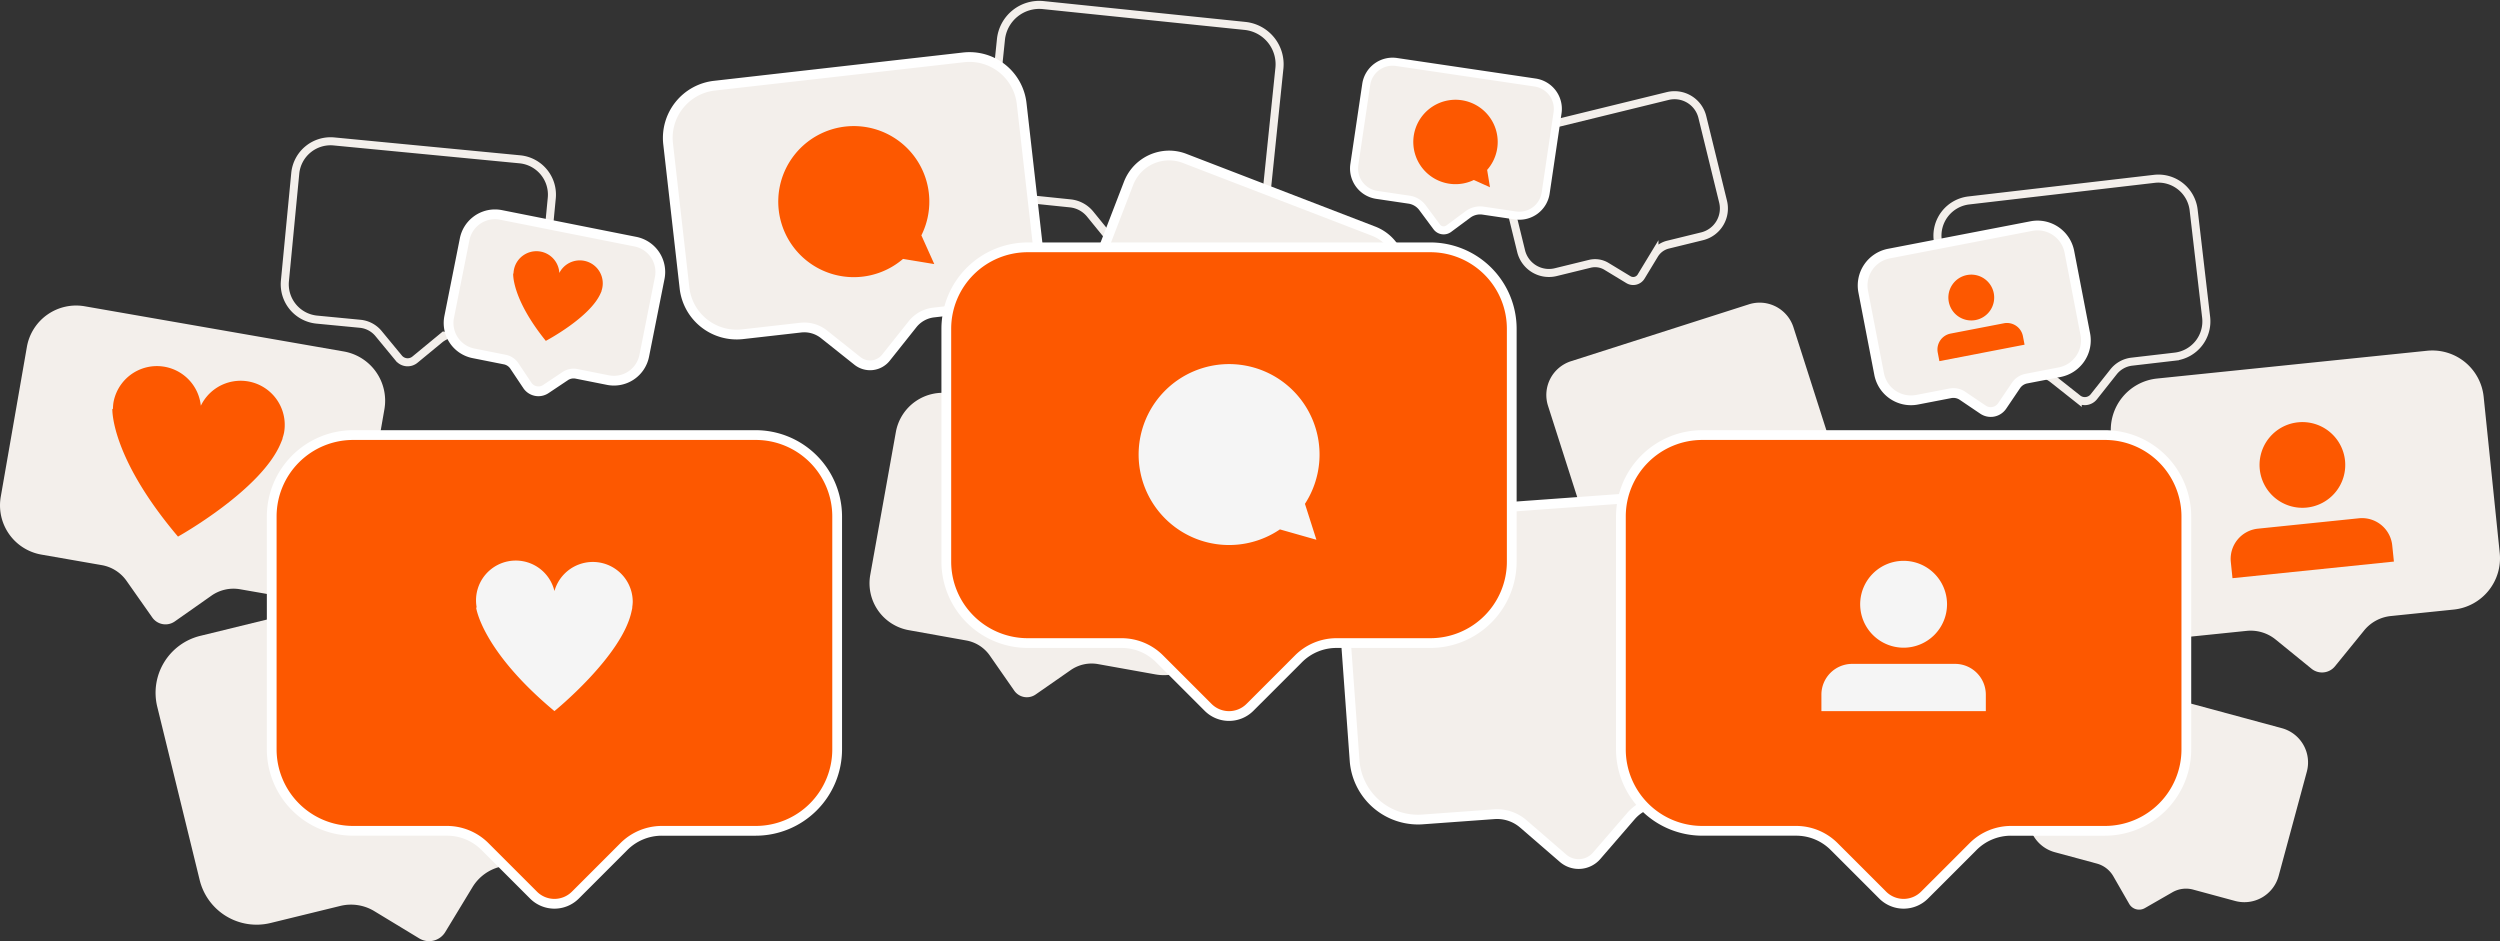<svg xmlns="http://www.w3.org/2000/svg" xmlns:xlink="http://www.w3.org/1999/xlink" id="Group_896" data-name="Group 896" width="1087.992" height="409.591" viewBox="0 0 1087.992 409.591"><rect x="0" y="0" width="1087.992" height="409.591" fill="#333333" stroke="none"/><defs><clipPath id="clip-path"><rect id="Rectangle_1043" data-name="Rectangle 1043" width="1087.992" height="409.591" fill="none"></rect></clipPath></defs><g id="Group_901" data-name="Group 901" clip-path="url(#clip-path)"><path id="Path_1985" data-name="Path 1985" d="M642.7,109.276,565.3,134.027A15.446,15.446,0,0,0,555.3,153.443l14.319,44.774a15.446,15.446,0,0,0,19.416,10.006l18.031-5.767a11.849,11.849,0,0,1,9.039.754l12.308,6.343a4.986,4.986,0,0,0,6.717-2.148l6.343-12.308a11.858,11.858,0,0,1,6.925-5.86l18.03-5.765a15.446,15.446,0,0,0,10.006-19.417l-14.319-44.773A15.446,15.446,0,0,0,642.7,109.276" transform="translate(118.393 23.172)" fill="#f3efeb"></path><path id="Path_1986" data-name="Path 1986" d="M204.43,58.517l-80.883-7.781a15.446,15.446,0,0,0-16.853,13.9l-4.5,46.791a15.445,15.445,0,0,0,13.9,16.854l18.843,1.812a11.852,11.852,0,0,1,8.009,4.258l8.81,10.684a4.985,4.985,0,0,0,7.018.676l10.685-8.809a11.85,11.85,0,0,1,8.674-2.653l18.843,1.812a15.446,15.446,0,0,0,16.854-13.894l4.5-46.792A15.446,15.446,0,0,0,204.43,58.517Z" transform="translate(21.802 10.816)" fill="none" stroke="#f3efeb" stroke-miterlimit="10" stroke-width="3.5"></path><path id="Path_1987" data-name="Path 1987" d="M610.97,34.5l-63.683,15.6a12.464,12.464,0,0,0-9.139,15.072l9.028,36.84a12.461,12.461,0,0,0,15.07,9.139l14.836-3.634a9.565,9.565,0,0,1,7.235,1.11l9.555,5.793a4.022,4.022,0,0,0,5.525-1.353l5.794-9.555a9.559,9.559,0,0,1,5.9-4.33l14.836-3.636a12.462,12.462,0,0,0,9.139-15.07l-9.027-36.842A12.464,12.464,0,0,0,610.97,34.5Z" transform="translate(114.812 7.289)" fill="none" stroke="#f3efeb" stroke-miterlimit="10" stroke-width="3.5"></path><path id="Path_1988" data-name="Path 1988" d="M466.128,10.907,378.322,1.84a16.779,16.779,0,0,0-18.414,14.967l-5.246,50.8A16.779,16.779,0,0,0,369.63,86.017l20.456,2.113a12.875,12.875,0,0,1,8.669,4.687l9.488,11.673a5.416,5.416,0,0,0,7.619.788l11.673-9.488a12.877,12.877,0,0,1,9.445-2.817l20.456,2.113a16.779,16.779,0,0,0,18.414-14.967l5.246-50.8A16.779,16.779,0,0,0,466.128,10.907Z" transform="translate(75.698 0.374)" fill="none" stroke="#f3efeb" stroke-miterlimit="10" stroke-width="3.5"></path><path id="Path_1989" data-name="Path 1989" d="M789.2,64.158l-80.709,9.4a15.445,15.445,0,0,0-13.555,17.128l5.44,46.691A15.445,15.445,0,0,0,717.5,150.935l18.8-2.19a11.853,11.853,0,0,1,8.726,2.478l10.858,8.593a4.986,4.986,0,0,0,7-.817l8.593-10.858a11.855,11.855,0,0,1,7.923-4.418l18.8-2.19A15.444,15.444,0,0,0,811.767,124.4l-5.44-46.691A15.445,15.445,0,0,0,789.2,64.158Z" transform="translate(148.339 13.675)" fill="none" stroke="#f3efeb" stroke-miterlimit="10" stroke-width="3.5"></path><path id="Path_1990" data-name="Path 1990" d="M894.64,125.814,777.15,137.9a22.449,22.449,0,0,0-20.035,24.63l6.992,67.969a22.45,22.45,0,0,0,24.63,20.035l27.371-2.815a17.229,17.229,0,0,1,12.634,3.773l15.614,12.7a7.249,7.249,0,0,0,10.2-1.048l12.7-15.614a17.226,17.226,0,0,1,11.6-6.266l27.371-2.815a22.452,22.452,0,0,0,20.036-24.63L919.27,145.85a22.45,22.45,0,0,0-24.63-20.036" transform="translate(161.611 26.835)" fill="#f3efeb"></path><path id="Path_1991" data-name="Path 1991" d="M847.547,168.118a18.649,18.649,0,1,1-20.459-16.643,18.648,18.648,0,0,1,20.459,16.643" transform="translate(173.001 32.317)" fill="#fd5800"></path><path id="Path_1992" data-name="Path 1992" d="M800.052,204.87h0a13.218,13.218,0,0,1,11.761-14.459l44.029-4.53A13.219,13.219,0,0,1,870.3,197.644l.729,7.084-70.249,7.226Z" transform="translate(170.789 39.669)" fill="#fd5800"></path><path id="Path_1993" data-name="Path 1993" d="M723.748,162.049a5.965,5.965,0,0,1-3.357-1.03l-8.912-6.026a7.053,7.053,0,0,0-3.969-1.216,7.137,7.137,0,0,0-1.343.129l-14.442,2.789a14.1,14.1,0,0,1-16.546-11.19l-6.925-35.86A14.122,14.122,0,0,1,679.441,93.1L741.43,81.125a14.283,14.283,0,0,1,2.692-.258,14.138,14.138,0,0,1,13.854,11.448l6.927,35.86a14.141,14.141,0,0,1-11.19,16.547l-14.441,2.79a7.128,7.128,0,0,0-4.525,2.986l-6.027,8.913a5.992,5.992,0,0,1-4.972,2.638" transform="translate(142.61 17.264)" fill="#f3efeb"></path><path id="Path_1994" data-name="Path 1994" d="M744.495,83.364a12,12,0,0,1,11.77,9.727l6.927,35.861a12,12,0,0,1-9.506,14.058L739.243,145.8a9.208,9.208,0,0,0-5.882,3.884l-6.027,8.912a3.874,3.874,0,0,1-5.379,1.039l-8.912-6.026a9.2,9.2,0,0,0-6.9-1.414L691.7,154.983a11.982,11.982,0,0,1-14.058-9.506l-6.927-35.861a12,12,0,0,1,9.506-14.058l61.989-11.974a12.1,12.1,0,0,1,2.289-.22m0-4.247a16.3,16.3,0,0,0-3.094.3L679.413,91.387a16.268,16.268,0,0,0-12.873,19.035l6.927,35.861A16.234,16.234,0,0,0,692.5,159.154l14.44-2.79a5.013,5.013,0,0,1,.942-.09,4.945,4.945,0,0,1,2.779.852l8.913,6.026a8.12,8.12,0,0,0,11.276-2.177l6.027-8.913a4.927,4.927,0,0,1,3.168-2.092l14.442-2.79a16.245,16.245,0,0,0,12.872-19.034l-6.925-35.861a16.267,16.267,0,0,0-15.94-13.169" transform="translate(142.237 16.891)" fill="#fff"></path><path id="Path_1995" data-name="Path 1995" d="M718.508,106.574a9.969,9.969,0,1,1-11.679-7.9,9.969,9.969,0,0,1,11.679,7.9" transform="translate(149.176 21.027)" fill="#fd5800"></path><path id="Path_1996" data-name="Path 1996" d="M694.958,128.7h0a7.065,7.065,0,0,1,5.581-8.253l23.23-4.488a7.066,7.066,0,0,1,8.253,5.582l.722,3.738-37.064,7.158Z" transform="translate(148.339 24.729)" fill="#fd5800"></path><path id="Path_1997" data-name="Path 1997" d="M327.515,154.628a8.85,8.85,0,0,1-5.487-1.919l-14.552-11.58a13.843,13.843,0,0,0-8.588-3,13.676,13.676,0,0,0-1.559.089l-25.259,2.871a23.2,23.2,0,0,1-2.609.148,22.84,22.84,0,0,1-22.693-20.283L239.634,58.23a22.894,22.894,0,0,1,20.138-25.3L368.195,20.6a23.2,23.2,0,0,1,2.609-.148A22.841,22.841,0,0,1,393.5,40.735l7.132,62.724a22.893,22.893,0,0,1-20.138,25.3l-25.259,2.872A13.7,13.7,0,0,0,346,136.75l-11.58,14.55a8.774,8.774,0,0,1-6.9,3.329" transform="translate(51.128 4.366)" fill="#f3efeb"></path><path id="Path_1998" data-name="Path 1998" d="M371.177,22.947a20.746,20.746,0,0,1,20.583,18.4l7.132,62.724a20.742,20.742,0,0,1-18.267,22.952L355.367,129.9a15.916,15.916,0,0,0-10.657,5.9l-11.579,14.551a6.694,6.694,0,0,1-9.408,1.069l-14.551-11.579a15.92,15.92,0,0,0-9.912-3.462,15.721,15.721,0,0,0-1.8.1L272.2,139.352a20.724,20.724,0,0,1-22.952-18.265l-7.132-62.724A20.742,20.742,0,0,1,260.385,35.41L368.807,23.082a20.846,20.846,0,0,1,2.37-.135m0-4.247a25.505,25.505,0,0,0-2.85.161L259.9,31.189A25.021,25.021,0,0,0,237.9,58.842l7.132,62.724a24.976,24.976,0,0,0,27.653,22.007l25.26-2.872a11.685,11.685,0,0,1,8.585,2.465l14.55,11.579A10.943,10.943,0,0,0,336.455,153l11.579-14.55a11.591,11.591,0,0,1,7.812-4.329l25.26-2.872a25.017,25.017,0,0,0,22.005-27.653L395.98,40.868a24.963,24.963,0,0,0-24.8-22.168" transform="translate(50.754 3.992)" fill="#fff"></path><path id="Path_1999" data-name="Path 1999" d="M341.411,92.8a32.872,32.872,0,1,0-7.99,10.252l13.606,2.245Z" transform="translate(59.569 9.628)" fill="#fd5800"></path><path id="Path_2000" data-name="Path 2000" d="M454.79,160.453,347.38,141.2A20.742,20.742,0,0,0,323.3,157.956l-11.139,62.137a20.741,20.741,0,0,0,16.756,24.077l25.023,4.486a15.923,15.923,0,0,1,10.256,6.575l10.623,15.263a6.694,6.694,0,0,0,9.32,1.671l15.263-10.623a15.919,15.919,0,0,1,11.9-2.6l25.022,4.486a20.742,20.742,0,0,0,24.077-16.757l11.14-62.138a20.743,20.743,0,0,0-16.757-24.077" transform="translate(66.574 30.074)" fill="#f3efeb"></path><path id="Path_2001" data-name="Path 2001" d="M584.3,338.334a10.355,10.355,0,0,1-6.77-2.522l-17.3-14.958a17.455,17.455,0,0,0-11.412-4.25c-.421,0-.845.016-1.266.046l-31.182,2.267q-1.023.075-2.03.074a27.724,27.724,0,0,1-27.533-25.631l-5.627-77.432a27.663,27.663,0,0,1,25.556-29.563l133.847-9.727q1.021-.075,2.029-.074A27.721,27.721,0,0,1,670.144,202.2l5.628,77.432a27.631,27.631,0,0,1-25.557,29.563l-31.182,2.267A17.327,17.327,0,0,0,607.1,317.45l-14.956,17.3a10.356,10.356,0,0,1-7.839,3.583Z" transform="translate(102.711 37.695)" fill="#f3efeb"></path><path id="Path_2002" data-name="Path 2002" d="M642.986,179.062A25.512,25.512,0,0,1,668.4,202.723l5.627,77.432a25.51,25.51,0,0,1-23.593,27.291l-31.183,2.266a19.578,19.578,0,0,0-13.388,6.723l-14.957,17.3a8.232,8.232,0,0,1-11.614.845l-17.3-14.956a19.574,19.574,0,0,0-12.8-4.767q-.71,0-1.42.052l-31.183,2.266q-.943.069-1.876.068A25.51,25.51,0,0,1,489.3,293.581l-5.628-77.432a25.51,25.51,0,0,1,23.593-27.291L641.11,179.13q.945-.067,1.876-.068m0-4.247c-.724,0-1.459.027-2.183.079l-133.848,9.727a29.756,29.756,0,0,0-27.52,31.836l5.627,77.432a29.854,29.854,0,0,0,29.65,27.6c.724,0,1.46-.027,2.184-.079l31.183-2.267c.368-.027.741-.04,1.112-.04a15.326,15.326,0,0,1,10.022,3.733l17.3,14.956a12.48,12.48,0,0,0,17.605-1.28l14.957-17.3a15.224,15.224,0,0,1,10.483-5.264l31.183-2.266a29.79,29.79,0,0,0,27.521-31.835l-5.627-77.432a29.857,29.857,0,0,0-29.652-27.6" transform="translate(102.338 37.321)" fill="#fff"></path><path id="Path_2003" data-name="Path 2003" d="M489.69,172.713a18.8,18.8,0,0,1-6.775-1.264l-19.151-7.372a10.714,10.714,0,0,0-8.206.206l-13.72,6.093a7.526,7.526,0,0,1-9.935-3.826l-6.093-13.718a10.652,10.652,0,0,0-5.949-5.656l-19.15-7.373a18.888,18.888,0,0,1-10.829-24.385L408.191,67.86A18.987,18.987,0,0,1,425.8,55.768a18.772,18.772,0,0,1,6.775,1.264l82.2,31.647a18.889,18.889,0,0,1,10.829,24.385L507.3,160.621a18.987,18.987,0,0,1-17.611,12.092" transform="translate(82.967 11.906)" fill="#f3efeb"></path><path id="Path_2004" data-name="Path 2004" d="M426.175,58.265a16.717,16.717,0,0,1,6.012,1.122l82.2,31.647A16.743,16.743,0,0,1,524,112.676l-18.308,47.555a16.729,16.729,0,0,1-21.641,9.61l-19.15-7.373a12.857,12.857,0,0,0-9.831.249l-13.72,6.092a5.4,5.4,0,0,1-7.134-2.746l-6.092-13.719A12.843,12.843,0,0,0,421,145.567l-19.15-7.373a16.743,16.743,0,0,1-9.61-21.641L410.547,69a16.749,16.749,0,0,1,15.629-10.732m0-4.247a21.122,21.122,0,0,0-19.593,13.454l-18.307,47.555a21.013,21.013,0,0,0,12.046,27.13l19.151,7.373a8.548,8.548,0,0,1,4.771,4.536l6.092,13.719a9.649,9.649,0,0,0,12.738,4.9l13.72-6.092a8.6,8.6,0,0,1,6.581-.166l19.151,7.372a20.9,20.9,0,0,0,7.537,1.406,21.121,21.121,0,0,0,19.593-13.454L527.964,114.2a20.991,20.991,0,0,0-12.048-27.13l-82.2-31.647a20.894,20.894,0,0,0-7.537-1.406" transform="translate(82.594 11.532)" fill="#fff"></path><path id="Path_2005" data-name="Path 2005" d="M837.719,264.974l-78.438-21.215a15.445,15.445,0,0,0-18.941,10.878l-12.273,45.376a15.444,15.444,0,0,0,10.876,18.943l18.274,4.943a11.851,11.851,0,0,1,7.184,5.54l6.9,12.007a4.986,4.986,0,0,0,6.807,1.841l12.007-6.9a11.85,11.85,0,0,1,9-1.163l18.274,4.943a15.445,15.445,0,0,0,18.941-10.878L848.6,283.917a15.444,15.444,0,0,0-10.876-18.943" transform="translate(155.32 51.925)" fill="#f3efeb"></path><path id="Path_2006" data-name="Path 2006" d="M205.59,201.875,75.239,233.783a25.507,25.507,0,0,0-18.712,30.842l18.458,75.41a25.511,25.511,0,0,0,30.843,18.712l30.368-7.434A19.578,19.578,0,0,1,151,353.591l19.552,11.862a8.234,8.234,0,0,0,11.311-2.768l11.863-19.553a19.575,19.575,0,0,1,12.081-8.86l30.368-7.434A25.507,25.507,0,0,0,254.891,296l-18.46-75.41a25.508,25.508,0,0,0-30.842-18.712" transform="translate(11.91 42.941)" fill="#f3efeb"></path><path id="Path_2007" data-name="Path 2007" d="M564.407,31.191,504.075,22.25a11.593,11.593,0,0,0-13.168,9.767l-5.173,34.9A11.6,11.6,0,0,0,495.5,80.089l14.056,2.082a8.9,8.9,0,0,1,5.841,3.5l6.192,8.346a3.743,3.743,0,0,0,5.236.777l8.348-6.192a8.891,8.891,0,0,1,6.6-1.655l14.056,2.082A11.592,11.592,0,0,0,569,79.261l5.173-34.9a11.6,11.6,0,0,0-9.769-13.168" transform="translate(103.672 4.723)" fill="#f3efeb"></path><path id="Path_2008" data-name="Path 2008" d="M564.407,31.191,504.075,22.25a11.593,11.593,0,0,0-13.168,9.767l-5.173,34.9A11.6,11.6,0,0,0,495.5,80.089l14.056,2.082a8.9,8.9,0,0,1,5.841,3.5l6.192,8.346a3.743,3.743,0,0,0,5.236.777l8.348-6.192a8.891,8.891,0,0,1,6.6-1.655l14.056,2.082A11.592,11.592,0,0,0,569,79.261l5.173-34.9A11.6,11.6,0,0,0,564.407,31.191Z" transform="translate(103.672 4.723)" fill="none" stroke="#fff" stroke-miterlimit="10" stroke-width="3.5"></path><path id="Path_2009" data-name="Path 2009" d="M539,66.317a18.367,18.367,0,1,0-5.79,4.388l7.025,3.17Z" transform="translate(108.199 7.621)" fill="#fd5800"></path><path id="Path_2010" data-name="Path 2010" d="M199.972,153.893a5.778,5.778,0,0,1-4.811-2.57l-5.645-8.452a6.533,6.533,0,0,0-4.184-2.8L171.7,137.362a13.475,13.475,0,0,1-10.573-15.828L167.866,87.7A13.444,13.444,0,0,1,183.7,77.123l58.49,11.642a13.461,13.461,0,0,1,10.574,15.828l-6.735,33.838a13.489,13.489,0,0,1-13.189,10.835h0a13.631,13.631,0,0,1-2.639-.261l-13.626-2.713a6.58,6.58,0,0,0-4.936.982l-8.451,5.645a5.765,5.765,0,0,1-3.21.974" transform="translate(34.344 16.409)" fill="#f3efeb"></path><path id="Path_2011" data-name="Path 2011" d="M181.429,79.359a11.34,11.34,0,0,1,2.224.221l58.491,11.641a11.337,11.337,0,0,1,8.906,13.331l-6.735,33.838a11.321,11.321,0,0,1-13.331,8.9l-13.626-2.712a8.7,8.7,0,0,0-6.53,1.3l-8.452,5.645a3.66,3.66,0,0,1-5.076-1.01l-5.645-8.452a8.7,8.7,0,0,0-5.535-3.7l-13.627-2.712a11.337,11.337,0,0,1-8.9-13.331l6.735-33.838a11.339,11.339,0,0,1,11.106-9.125m0-4.247a15.616,15.616,0,0,0-15.272,12.544l-6.735,33.838a15.582,15.582,0,0,0,12.242,18.325l13.628,2.712a4.425,4.425,0,0,1,2.832,1.894l5.644,8.451a7.91,7.91,0,0,0,10.968,2.183l8.452-5.646a4.446,4.446,0,0,1,3.342-.664l13.626,2.712a15.569,15.569,0,0,0,18.325-12.242l6.736-33.838a15.6,15.6,0,0,0-12.243-18.325l-58.49-11.642a15.7,15.7,0,0,0-3.054-.3" transform="translate(33.97 16.036)" fill="#fff"></path><path id="Path_2012" data-name="Path 2012" d="M222.5,107.4l-.051-.01a9.991,9.991,0,0,0-18.324-7.869,9.978,9.978,0,0,0-19.94.254l-.138-.028s-.781,10.764,14.2,29.323c0,0,19.407-10.224,23.9-20.849.062-.137.125-.271.181-.411s.132-.272.18-.409" transform="translate(39.291 19.277)" fill="#fd5800"></path><path id="Path_2013" data-name="Path 2013" d="M149.6,129.561,36.871,109.9A21.751,21.751,0,0,0,11.7,127.586L.328,192.8a21.751,21.751,0,0,0,17.689,25.167L44.28,222.55a16.693,16.693,0,0,1,10.787,6.844l11.215,15.954a7.021,7.021,0,0,0,9.782,1.707L92.018,235.84a16.691,16.691,0,0,1,12.467-2.787l26.264,4.581a21.75,21.75,0,0,0,25.165-17.69l11.378-65.215a21.752,21.752,0,0,0-17.69-25.167" transform="translate(0 23.392)" fill="#f3efeb"></path><path id="Path_2014" data-name="Path 2014" d="M114.4,162.826l-.1-.017a18.971,18.971,0,0,0,.728-2.6A19.21,19.21,0,0,0,78.8,148.55a19.21,19.21,0,0,0-38.043-1.3,18.906,18.906,0,0,0-.194,2.692l-.268-.046s-1.008,20.684,28.57,55.6c0,0,36.761-20.5,44.887-41.084.113-.265.227-.524.328-.8s.241-.529.326-.794" transform="translate(8.601 28.031)" fill="#fd5800"></path><path id="Path_2015" data-name="Path 2015" d="M220.487,360.006a12.8,12.8,0,0,1-9.1-3.77l-21.114-21.115a23.285,23.285,0,0,0-16.573-6.864H132.876a35.471,35.471,0,0,1-35.431-35.43V191.459a35.47,35.47,0,0,1,35.431-35.429H308.1a35.47,35.47,0,0,1,35.43,35.429V292.827a35.471,35.471,0,0,1-35.43,35.43H267.275a23.285,23.285,0,0,0-16.571,6.864L229.59,356.235a12.794,12.794,0,0,1-9.1,3.77" transform="translate(20.804 33.311)" fill="#fd5800"></path><path id="Path_2016" data-name="Path 2016" d="M308.469,158.527a33.307,33.307,0,0,1,33.307,33.307V293.2a33.307,33.307,0,0,1-33.307,33.307H267.648a25.555,25.555,0,0,0-18.071,7.486l-21.115,21.114a10.752,10.752,0,0,1-15.205,0l-21.114-21.114a25.56,25.56,0,0,0-18.073-7.486H133.249A33.306,33.306,0,0,1,99.943,293.2V191.834a33.306,33.306,0,0,1,33.305-33.307Zm0-4.247H133.249A37.6,37.6,0,0,0,95.7,191.834V293.2a37.6,37.6,0,0,0,37.553,37.554H174.07A21.174,21.174,0,0,1,189.14,337l21.114,21.114a15,15,0,0,0,21.212,0L252.578,337a21.174,21.174,0,0,1,15.069-6.242h40.822A37.6,37.6,0,0,0,346.023,293.2V191.834a37.6,37.6,0,0,0-37.554-37.554" transform="translate(20.43 32.937)" fill="#fff"></path><path id="Path_2017" data-name="Path 2017" d="M238.757,221.37h-.091a17.2,17.2,0,0,0,.245-2.427,17.364,17.364,0,0,0-34.077-4.754A17.3,17.3,0,0,0,171,221.37h-.245s2.315,18.575,34.076,45.073c0,0,29.551-23.962,33.588-43.556.058-.254.12-.5.167-.76s.133-.508.167-.757" transform="translate(36.455 43.026)" fill="#f5f5f5"></path><path id="Path_2018" data-name="Path 2018" d="M704.344,360.006a12.794,12.794,0,0,1-9.1-3.77l-21.114-21.115a23.285,23.285,0,0,0-16.571-6.864H616.735a35.471,35.471,0,0,1-35.43-35.43V191.459a35.47,35.47,0,0,1,35.43-35.429H791.955a35.47,35.47,0,0,1,35.43,35.429V292.827a35.471,35.471,0,0,1-35.43,35.43H751.134a23.285,23.285,0,0,0-16.571,6.864l-21.114,21.115a12.8,12.8,0,0,1-9.1,3.77" transform="translate(124.103 33.311)" fill="#fd5800"></path><path id="Path_2019" data-name="Path 2019" d="M792.328,158.527a33.307,33.307,0,0,1,33.307,33.307V293.2a33.307,33.307,0,0,1-33.307,33.307H751.508a25.558,25.558,0,0,0-18.073,7.486l-21.115,21.114a10.752,10.752,0,0,1-15.205,0L676,333.993a25.558,25.558,0,0,0-18.073-7.486H617.108A33.306,33.306,0,0,1,583.8,293.2V191.834a33.306,33.306,0,0,1,33.305-33.307Zm0-4.247H617.108a37.6,37.6,0,0,0-37.553,37.554V293.2a37.6,37.6,0,0,0,37.553,37.554H657.93A21.172,21.172,0,0,1,673,337l21.114,21.114a15,15,0,0,0,21.212,0L736.439,337a21.171,21.171,0,0,1,15.069-6.242h40.821A37.6,37.6,0,0,0,829.882,293.2V191.834a37.6,37.6,0,0,0-37.554-37.554" transform="translate(123.729 32.937)" fill="#fff"></path><path id="Path_2020" data-name="Path 2020" d="M704.917,220.033a18.9,18.9,0,1,1-18.9-18.9,18.895,18.895,0,0,1,18.9,18.9" transform="translate(142.425 42.941)" fill="#f5f5f5"></path><path id="Path_2021" data-name="Path 2021" d="M653.216,251.442h0a13.393,13.393,0,0,1,13.353-13.353h44.845a13.393,13.393,0,0,1,13.353,13.353v7.215H653.216Z" transform="translate(139.455 50.83)" fill="#f5f5f5"></path><path id="Path_2022" data-name="Path 2022" d="M462.416,292.675a12.79,12.79,0,0,1-9.1-3.772L432.2,267.79a23.28,23.28,0,0,0-16.571-6.863H374.805a35.471,35.471,0,0,1-35.43-35.43V124.128A35.47,35.47,0,0,1,374.805,88.7H550.026a35.47,35.47,0,0,1,35.43,35.429V225.5a35.471,35.471,0,0,1-35.43,35.43H509.205a23.287,23.287,0,0,0-16.573,6.863L471.519,288.9a12.79,12.79,0,0,1-9.1,3.772" transform="translate(72.453 18.936)" fill="#fd5800"></path><path id="Path_2023" data-name="Path 2023" d="M550.4,91.2A33.306,33.306,0,0,1,583.706,124.5V225.869A33.306,33.306,0,0,1,550.4,259.176H509.579a25.556,25.556,0,0,0-18.073,7.486l-21.115,21.113a10.752,10.752,0,0,1-15.205,0l-21.114-21.113A25.558,25.558,0,0,0,416,259.176H375.179a33.306,33.306,0,0,1-33.305-33.307V124.5A33.306,33.306,0,0,1,375.179,91.2Zm0-4.247H375.179A37.6,37.6,0,0,0,337.626,124.5V225.869a37.6,37.6,0,0,0,37.553,37.554H416a21.172,21.172,0,0,1,15.069,6.242l21.113,21.114a15,15,0,0,0,21.212,0l21.115-21.114a21.171,21.171,0,0,1,15.069-6.242H550.4a37.6,37.6,0,0,0,37.554-37.554V124.5A37.6,37.6,0,0,0,550.4,86.949" transform="translate(72.08 18.563)" fill="#fff"></path><path id="Path_2024" data-name="Path 2024" d="M480.75,191.428a39.369,39.369,0,1,0-10.895,11.119l15.887,4.512Z" transform="translate(87.158 27.845)" fill="#f5f5f5"></path></g></svg>